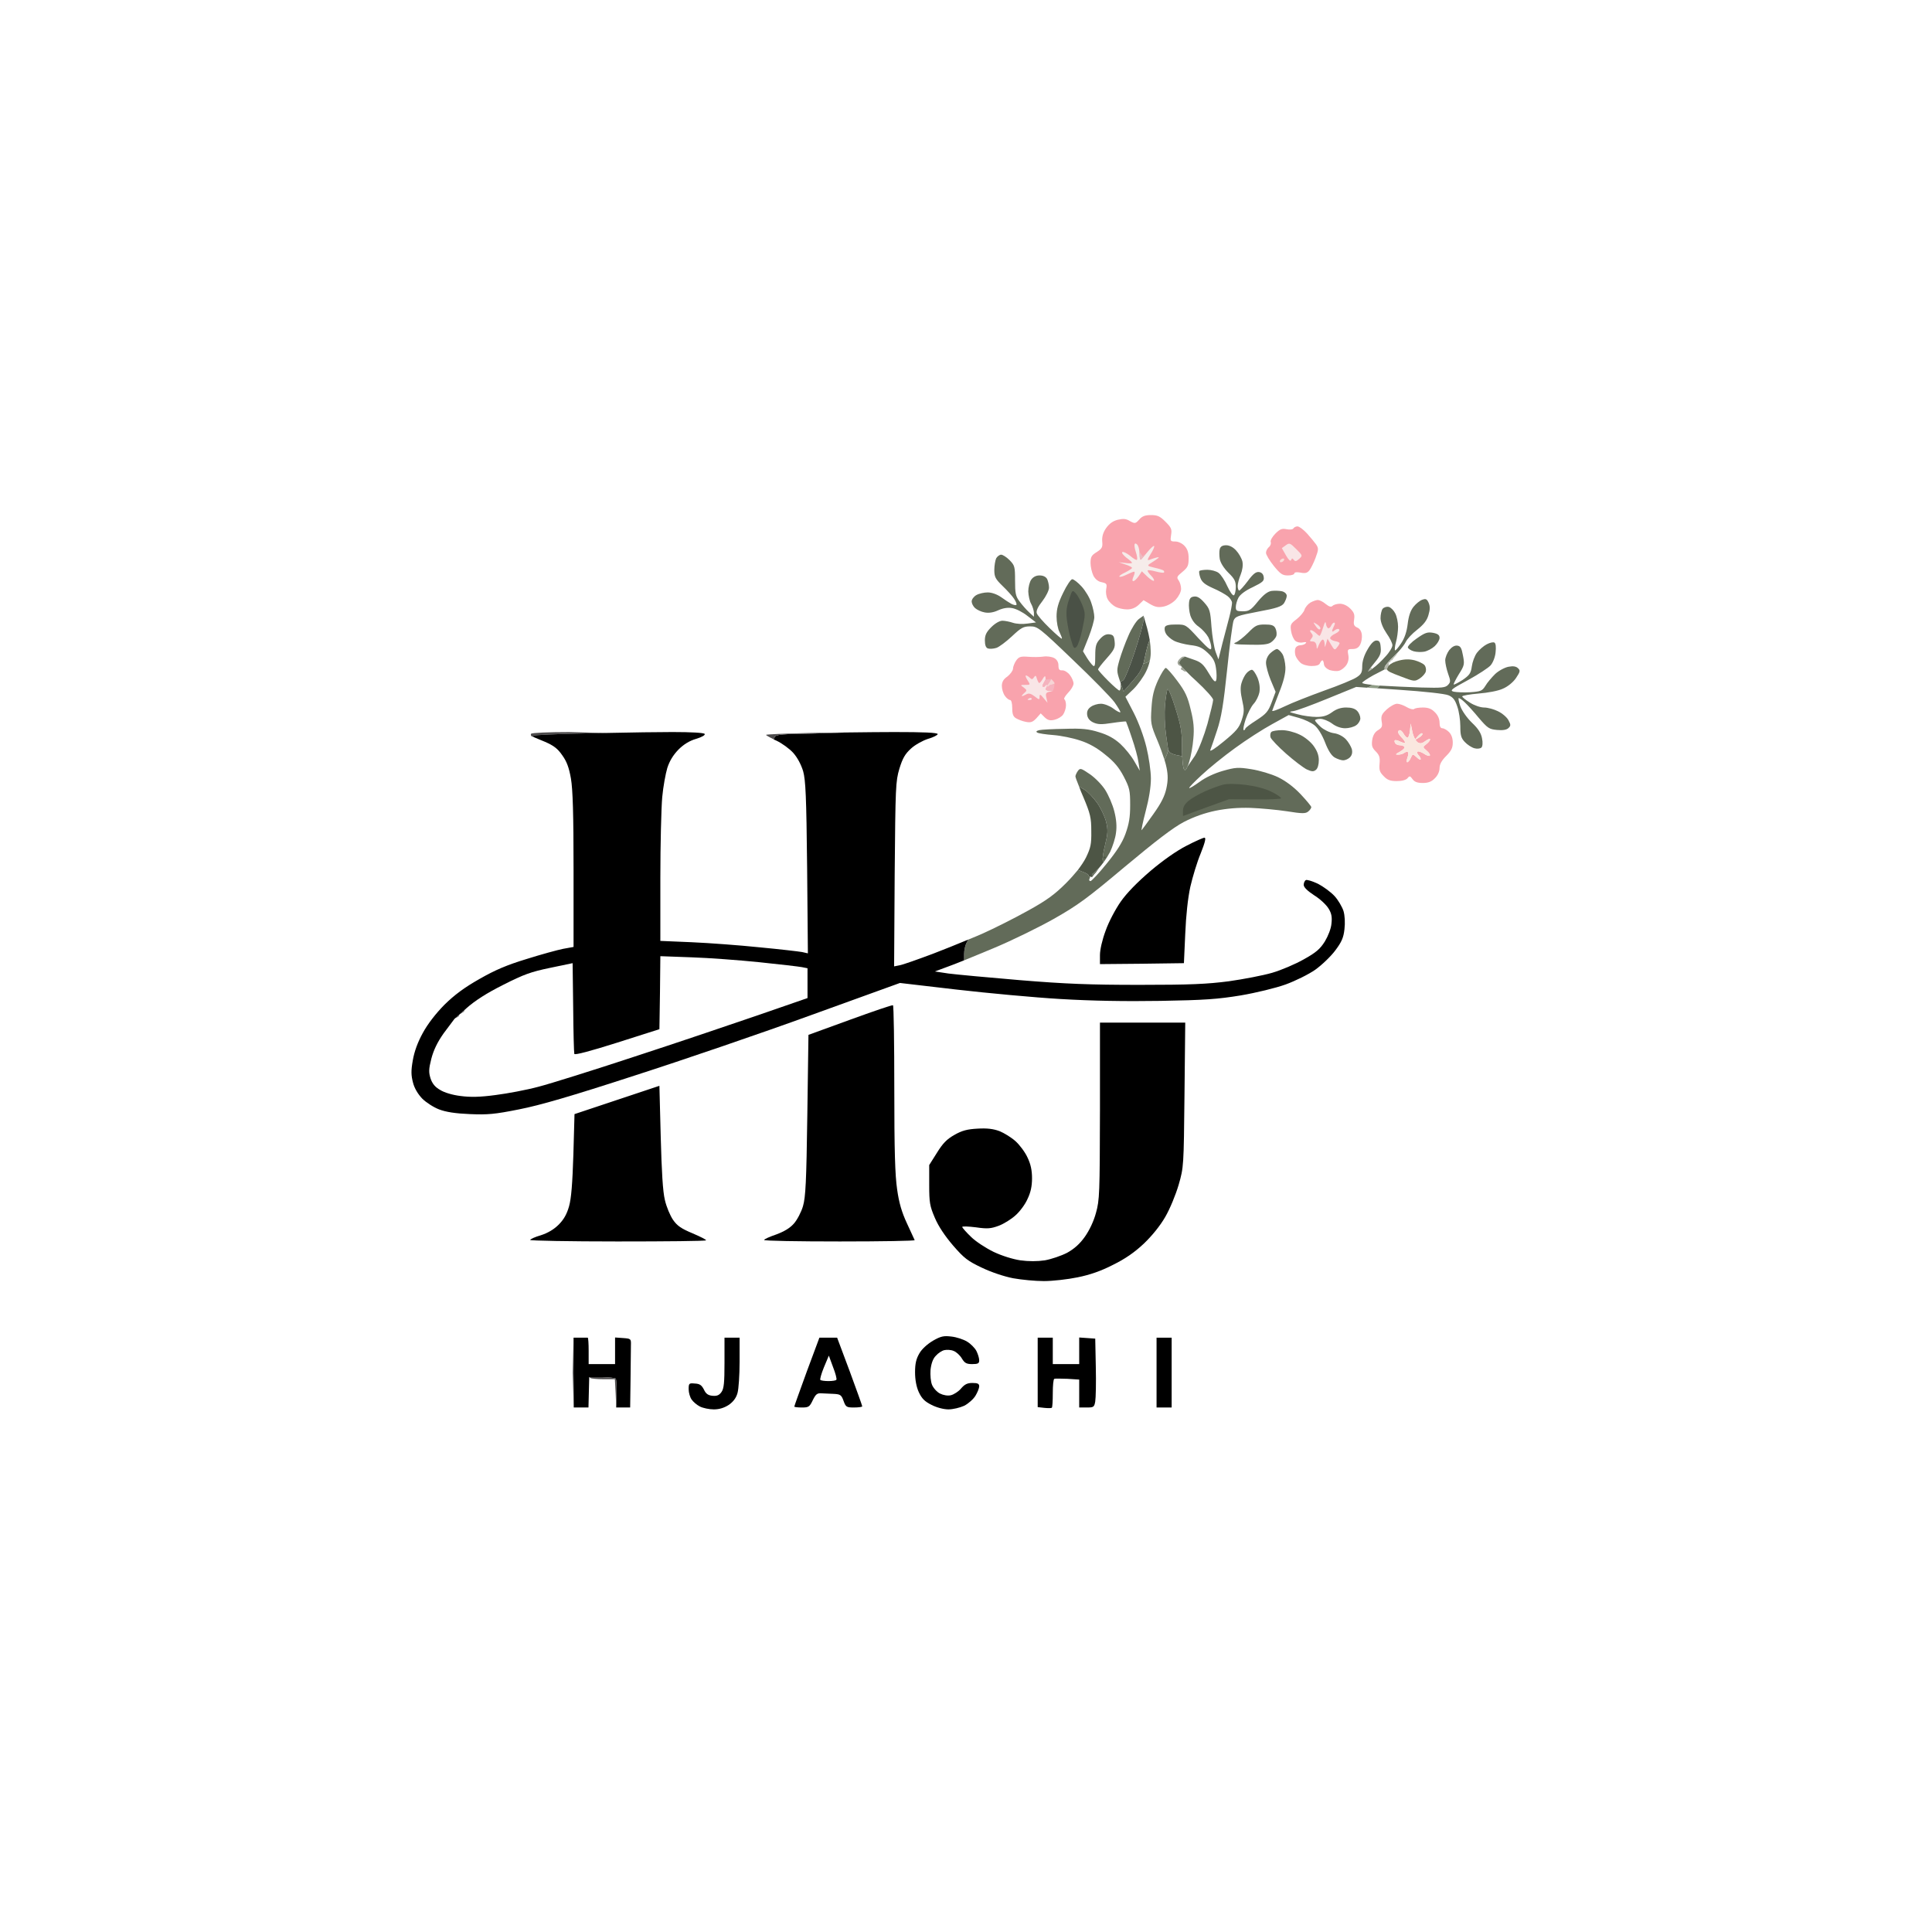 <?xml version="1.0" encoding="UTF-8" standalone="no"?><!DOCTYPE svg PUBLIC "-//W3C//DTD SVG 20010904//EN"
 "http://www.w3.org/Graphics/SVG/1.1/DTD/svg11.dtd">
<svg version="1.1" baseProfile="full" xmlns="http://www.w3.org/2000/svg"
 width="1024pt" height="1024pt" viewBox="0 0 1024 1024" preserveAspectRatio="xMidYMid meet">
<rect x="0" y="0" width="1024" height="1024" fill="#333333" stroke="none"/>
<g id="svg" fill="black" stroke="none" stroke-linecap="round" transform="scale(0.1,0.1)">
<path d="M0 5120l0 5120 5120 0 5120 0 0 -5120 0 -5120 -5120 0 -5120 0 0 5120 z" fill="rgb(255, 255, 255)"/>
<path d="M6038 2754c-20 22 -23 22 -49 8 -21 -13 -35 -14 -65 -7 -27 7 -45 21 -62 45 
-16 23 -22 46 -20 70 3 30 -1 38 -29 56 -28 17 -33 26 -33 58 0 20 7 50 15 67 
10 19 26 32 45 35 26 6 28 9 23 36 -3 17 0 40 8 54 7 14 26 32 41 40 15 8 43 14 62 14 
23 0 44 -8 61 -24 l26 -25 35 21 c26 15 43 19 71 13 21 -4 48 -19 65 -37 
16 -18 28 -41 28 -57 0 -15 -6 -35 -13 -45 -12 -16 -9 -21 20 -45 28 -23 33 -33 33 -71 
0 -31 -6 -50 -22 -67 -12 -13 -33 -23 -49 -23 -26 0 -27 -2 -22 -35 5 -30 1 -39 -30 -70 
-29 -29 -42 -35 -77 -35 -31 0 -47 6 -62 24 z" fill="rgb(249, 163, 173)"/>
<path d="M6855 2801c-4 6 -19 7 -36 4 -24 -5 -35 -1 -59 23 -17 17 -28 37 -25 45 3 7 -1 20 -10 27 
-8 7 -15 20 -15 30 0 10 18 40 41 69 35 43 46 51 75 51 19 0 34 -5 34 -10 
0 -7 13 -9 33 -5 25 5 36 2 47 -12 8 -10 23 -40 33 -67 16 -43 16 -50 3 -70 
-8 -11 -30 -38 -48 -58 -19 -21 -42 -38 -51 -38 -8 0 -19 5 -22 11 z" fill="rgb(249, 163, 173)"/>
<path d="M6815 2890l-21 15 22 39 c14 24 24 33 27 25 4 -11 7 -11 14 -2 7 10 14 9 29 -5 
19 -17 18 -18 -16 -52 -32 -32 -36 -34 -55 -20 z" fill="rgb(249, 229, 230)"/>
<path d="M6070 2940c-10 12 -18 21 -21 25 -5 5 -9 -5 -9 -25 0 -5 0 -10 -1 -15 -1 -15 -5 -29 -9 -35 
-5 -8 -12 -11 -15 -8 -4 4 -2 23 5 43 7 20 9 39 6 42 -3 3 -19 -6 -36 -21 
-18 -14 -36 -23 -41 -20 -6 3 4 16 20 29 17 12 31 25 31 28 0 3 -16 4 -35 1 
l-35 -4 35 12 c19 6 35 14 35 18 0 3 -16 14 -36 24 -20 9 -34 19 -31 22 
3 4 20 -1 38 -10 18 -9 36 -16 40 -16 5 0 3 11 -3 25 -7 17 -8 25 -1 25 
6 0 18 -12 28 -26 l17 -26 29 28 c16 15 31 25 35 22 3 -4 -4 -16 -16 -28 
-12 -12 -19 -24 -17 -27 3 -2 22 0 43 6 21 6 40 8 43 6 2 -3 2 -8 -2 -11 
-3 -3 -25 -10 -48 -15 -38 -9 -40 -11 -23 -22 47 -30 56 -37 34 -32 -11 3 -28 8 -37 12 
-14 5 -13 0 6 -31 13 -20 21 -39 18 -42 -2 -3 -17 10 -32 28 -5 6 -10 12 -15 18 
z" fill="rgb(246, 236, 234)"/>
<path d="M6280 3480l-15 10 c-8 6 -15 17 -15 24 0 3 5 10 14 20 7 8 16 17 26 27 0 0 0 0 0 0 
14 15 31 31 50 48 50 46 90 91 90 100 0 10 -14 67 -30 127 -18 63 -45 134 -66 169 
l-40 58 c-7 18 -13 22 -18 15 -5 -6 -8 -33 -10 -70 l-31 -6 c-17 -4 -33 -11 -36 -16 
l-7 -9 -8 24 -12 26 c5 16 9 31 11 42 8 39 8 68 -1 110 -9 41 -27 77 -69 136 
-31 44 -59 82 -62 85 -3 3 6 -42 21 -99 18 -68 28 -129 28 -175 0 -39 -11 -114 -24 -167 
-14 -57 -41 -130 -67 -181 l-44 -85 43 -41 c23 -23 54 -66 67 -94 10 -20 16 -40 20 -59 
l0 1 c-3 0 -5 2 -5 4 0 2 -6 6 -14 9 l-16 5 c-11 35 -24 55 -56 91 l-49 56 -16 -47 
1 21 c0 11 -3 21 -7 21 -4 0 -31 -23 -60 -52 -29 -29 -53 -56 -53 -60 0 -4 20 -30 46 -59 
39 -44 45 -56 42 -87 -3 -31 -7 -37 -28 -40 -18 -2 -33 6 -50 25 -21 23 -25 38 -25 90 
0 48 -2 59 -12 51 -7 -6 -22 -25 -33 -43 l-20 -33 30 -75 c16 -41 30 -89 30 -106 
0 -17 -7 -51 -16 -76 -8 -26 -31 -64 -51 -86 -19 -21 -42 -39 -50 -39 -7 0 -29 32 -48 72 
-27 55 -35 86 -35 126 0 29 7 67 16 83 8 17 14 32 12 34 -2 2 -31 -23 -65 -56 
-34 -33 -65 -68 -68 -79 -4 -12 6 -34 30 -64 19 -25 35 -57 35 -71 0 -15 -5 -35 -10 -46 
-7 -12 -21 -19 -40 -19 -19 0 -34 8 -44 22 -9 12 -16 41 -16 63 1 22 7 51 15 65 
8 14 14 35 15 47 l0 22 -26 -24 c-15 -14 -37 -39 -50 -57 -21 -27 -24 -44 -24 -111 
0 -74 -2 -80 -29 -108 -16 -16 -36 -29 -45 -29 -8 0 -20 9 -26 19 -5 11 -10 39 -10 62 
0 37 6 48 44 85 24 23 52 54 61 68 10 15 15 29 12 32 -3 3 -14 1 -26 -5 
-11 -6 -36 -22 -55 -36 -22 -15 -49 -25 -71 -25 -19 0 -46 6 -60 14 -14 8 -25 23 -25 34 
0 10 8 26 18 35 10 9 33 20 51 23 21 4 45 1 71 -11 26 -12 52 -16 74 -12 
20 3 56 21 81 41 l46 35 -45 6 c-26 4 -59 2 -77 -4 -18 -6 -43 -11 -56 -11 
-15 0 -39 14 -59 34 -26 26 -34 42 -34 70 0 25 5 39 16 43 10 3 29 2 45 -3 
15 -5 52 -33 82 -61 49 -46 61 -53 97 -53 39 0 48 6 226 177 102 97 201 198 221 225 
19 27 33 51 31 53 -2 3 -20 -6 -38 -20 -19 -14 -48 -25 -65 -25 -17 0 -41 7 -53 16 
-16 11 -22 24 -20 42 2 18 13 32 32 41 24 11 43 12 100 3 39 -6 72 -9 74 -8 
1 2 16 41 31 87 16 46 32 104 35 129 l7 45 -29 -50 c-15 -27 -49 -69 -74 -92 
-32 -29 -66 -48 -113 -62 -54 -17 -89 -21 -180 -18 -63 1 -124 4 -137 7 
-15 4 -19 8 -10 13 6 4 45 10 85 13 40 3 104 16 142 29 47 15 91 40 133 75 
47 37 73 68 98 116 31 60 34 73 34 151 0 66 -6 100 -25 153 -17 47 -47 93 -100 158 
-41 51 -80 92 -85 92 -6 0 -9 -5 -6 -11 l5 -13 c-5 3 -9 0 -9 -5 0 -5 -12 -13 -26 -18 
l-31 -12 c-18 22 -39 46 -63 70 -59 59 -102 91 -202 146 -70 39 -179 94 -242 122 
-21 9 -46 20 -74 31 l-9 17 c-7 13 -13 39 -13 59 l0 34 c46 -19 103 -42 155 -64 
94 -39 237 -109 319 -155 129 -73 179 -110 379 -278 164 -137 254 -206 311 -236 
54 -28 111 -48 169 -60 60 -12 120 -17 185 -15 53 2 140 10 193 18 81 13 99 13 113 1 
9 -7 16 -18 16 -23 0 -5 -26 -36 -57 -69 -37 -39 -79 -70 -120 -90 -36 -17 -97 -35 -141 -42 
-69 -11 -84 -10 -151 9 -45 13 -92 35 -123 58 -28 20 -52 35 -55 33 -2 -3 27 -33 65 -68 
37 -35 117 -100 178 -144 60 -44 149 -101 197 -127 l87 -48 54 15 c29 8 67 26 84 40 
18 15 40 51 55 90 17 44 34 70 51 80 14 8 35 15 45 15 11 0 27 -7 36 -16 
11 -12 14 -25 10 -43 -4 -14 -18 -38 -32 -53 -16 -16 -40 -29 -64 -32 -22 -3 -52 -18 -69 -33 
-16 -15 -30 -30 -30 -35 0 -4 13 -8 28 -8 15 0 43 11 62 25 21 16 47 25 70 25 
19 0 46 -7 58 -16 12 -8 22 -25 22 -36 0 -12 -7 -30 -17 -40 -11 -12 -30 -18 -58 -18 
-28 0 -52 8 -75 25 -25 18 -46 25 -82 25 -26 0 -72 -6 -100 -14 -47 -12 -50 -13 -23 -17 
17 -2 98 -32 181 -66 l152 -62 57 4 14 -5 14 -10 c-31 -3 -53 -7 -53 -11 
0 -4 27 -22 59 -40 l60 -31 0 -12 c1 -7 23 -33 50 -59 8 -8 16 -16 24 -24 
18 -20 33 -40 38 -51 7 -15 34 -44 60 -64 34 -27 52 -49 60 -78 9 -30 9 -46 1 -65 
-9 -20 -15 -23 -34 -16 -12 4 -33 21 -46 37 -16 20 -26 49 -31 91 -5 41 -16 75 -35 103 
-15 23 -30 40 -32 37 -3 -3 -1 -22 5 -44 6 -21 11 -57 11 -81 0 -24 -7 -56 -15 -71 
-8 -16 -23 -31 -34 -34 -11 -3 -26 2 -33 10 -6 8 -11 31 -11 50 1 23 13 52 32 80 
17 24 31 52 31 63 0 11 -16 38 -37 60 -20 23 -49 50 -65 61 -1 1 -3 3 -5 4 
-4 3 -8 5 -11 8 -7 4 -11 6 -11 5 0 -1 3 -4 7 -10 2 -3 5 -7 8 -11 6 -7 13 -16 20 -25 
29 -35 35 -50 32 -80 -2 -29 -7 -37 -23 -37 -13 0 -29 16 -47 48 -18 30 -28 63 -28 88 
0 33 -5 43 -30 59 -16 11 -93 43 -170 70 -77 28 -172 65 -211 84 -39 19 -69 29 -66 23 
2 -7 19 -50 37 -97 23 -57 34 -101 33 -133 -1 -26 -8 -59 -17 -72 -9 -14 -22 -25 -28 -25 
-6 0 -22 10 -35 22 -14 13 -23 33 -23 51 0 17 11 58 25 92 l26 62 -21 56 
c-18 48 -28 60 -80 94 -33 21 -60 41 -60 46 0 4 -4 7 -8 7 -5 0 0 -26 10 -57 
11 -32 30 -69 43 -83 13 -14 26 -41 30 -60 4 -24 1 -50 -10 -78 -10 -23 -23 -42 -30 -42 
-6 0 -20 8 -29 19 -9 10 -21 34 -26 52 -7 23 -5 52 4 91 11 49 11 63 -3 105 
-13 40 -29 59 -95 113 -47 39 -76 57 -71 45 4 -11 21 -58 36 -105 22 -66 34 -138 53 -320 
13 -129 29 -246 34 -260 9 -23 21 -27 130 -48 98 -18 124 -27 137 -44 8 -13 15 -30 15 -40 
0 -10 -10 -20 -25 -24 -14 -3 -39 -4 -55 -2 -21 3 -43 20 -73 56 -37 46 -47 52 -80 52 
-32 0 -37 -3 -37 -22 0 -13 6 -35 14 -50 9 -17 37 -38 76 -56 53 -26 61 -33 58 -53 
-2 -16 -11 -25 -25 -27 -16 -2 -31 9 -59 47 -21 28 -42 51 -46 51 -4 0 -8 -11 -8 -24 
0 -13 7 -40 16 -61 9 -23 13 -49 9 -69 -4 -17 -19 -43 -33 -58 -16 -18 -36 -28 -53 -28 
-19 0 -30 6 -34 20 -3 10 -3 35 0 53 4 21 22 49 46 73 32 31 39 45 39 75 
0 21 -5 41 -10 44 -6 4 -21 -18 -35 -48 -13 -30 -34 -62 -47 -71 -12 -9 -39 -16 -59 -16 
-19 0 -38 3 -42 6 -3 3 -1 19 5 36 8 23 24 36 66 55 31 13 66 33 79 43 13 10 23 26 23 35 
0 9 -6 43 -14 74 -8 31 -25 94 -37 141 l-21 85 -15 -40 c-8 -22 -18 -82 -22 -133 
-6 -85 -9 -95 -38 -128 -22 -25 -38 -35 -55 -32 -17 2 -24 10 -26 33 -2 16 1 47 7 67 
8 24 24 46 45 60 18 13 40 37 50 55 9 18 16 42 16 55 0 19 -11 11 -68 -49 
-67 -73 -67 -73 -120 -73 -36 0 -54 4 -58 14 -3 8 -1 24 6 35 6 11 25 28 42 37 
17 9 56 19 86 23 45 5 63 13 93 41 29 27 39 46 44 82 4 26 4 55 1 64 -5 13 -15 3 -40 -39 
-28 -47 -41 -58 -80 -71 l-46 -16 zm-501 1166 l6 3 c3 1 5 0 5 -2 0 0 1 -2 3 -4 l-13 3 c0 0 0 0 -1 0 zm14 -3 c3 -5 8 -11 15 -18 l19 -27 c0 0 0 0 0 0 -17 17 -32 32 -34 32 -2 0 -3 2 -3 5 
l3 8 z" fill="rgb(98, 107, 89)"/>
<path d="M6070 2940l-5 0 c-3 0 -5 3 -5 8 0 4 -5 0 -10 -8 l-11 -15 c1 5 1 10 1 15 
0 20 4 30 9 25 3 -4 11 -13 21 -25 z" fill="rgb(237, 187, 193)"/>
<path d="M6785 2970c-3 6 -2 10 4 10 5 0 13 -4 16 -10 3 -5 2 -10 -4 -10 -5 0 -13 5 -16 10 
z" fill="rgb(247, 221, 216)"/>
<path d="M5666 3178c-14 40 -16 68 -11 109 4 30 13 78 22 105 13 44 16 49 29 36 8 -8 22 -51 31 -95 
16 -75 16 -83 0 -125 -10 -25 -26 -54 -36 -64 -17 -18 -18 -18 -35 34 z" fill="rgb(74, 81, 70)"/>
<path d="M6945 3194c-13 8 -27 25 -31 38 -4 13 -23 35 -42 50 -32 24 -34 30 -29 63 
3 20 13 43 22 51 8 8 26 12 40 9 17 -3 22 -2 15 5 -5 6 -19 10 -29 10 -10 0 -22 7 -25 16 
-4 9 -3 26 0 38 4 12 16 29 27 39 12 10 36 17 59 17 25 0 41 -5 44 -15 4 -8 9 -15 13 -15 
4 0 7 9 8 20 1 12 13 24 29 31 16 5 38 8 51 4 13 -3 30 -17 39 -30 11 -17 14 -36 10 -55 
-5 -28 -3 -30 23 -30 19 0 32 -7 40 -23 7 -13 11 -37 9 -53 -2 -18 -11 -33 -25 -38 
-17 -8 -20 -16 -16 -42 4 -26 0 -38 -20 -58 -16 -16 -37 -26 -55 -26 -15 0 -33 5 -39 11 
-8 8 -18 5 -37 -10 -14 -12 -33 -21 -41 -21 -8 0 -26 6 -40 14 z" fill="rgb(249, 163, 173)"/>
<path d="M5938 3615l16 -10 c7 -5 35 -72 60 -149 25 -76 46 -151 46 -166 l1 -27 -25 18 
c-14 11 -39 50 -55 88 -17 38 -38 96 -47 127 -16 56 -16 61 2 114 l2 5 z" fill="rgb(98, 107, 89)"/>
<path d="M6060 3518c3 -10 5 -21 8 -34 8 -38 18 -76 22 -83 l4 -8 c-4 -22 -9 -46 -14 -64 
l-19 -66 -1 27 c0 15 -21 90 -46 166 -25 77 -53 144 -60 149 l-16 10 1 3 
16 47 49 -56 c32 -36 45 -56 56 -91 z" fill="rgb(74, 81, 70)"/>
<path d="M7012 3328c-7 23 -15 42 -18 42 -3 0 -12 -7 -20 -15 -9 -8 -20 -15 -26 -15 
-6 0 -6 6 2 15 10 12 10 18 0 30 -10 12 -9 15 7 15 12 0 19 8 21 23 1 21 2 20 12 -5 
7 -16 16 -28 21 -28 5 0 9 10 10 23 1 21 1 21 8 -3 l7 -25 19 32 c17 29 20 30 31 15 
8 -9 14 -20 14 -23 0 -4 -11 -9 -25 -11 -14 -3 -25 -10 -25 -16 0 -6 12 -17 28 -24 
15 -7 24 -17 20 -22 -4 -5 -14 -3 -23 4 -17 15 -19 7 -5 -21 6 -11 7 -19 1 -19 
-5 0 -11 7 -15 15 -3 8 -10 15 -15 15 -5 0 -11 -10 -13 -22 -2 -18 -6 -13 -16 20 
z" fill="rgb(249, 229, 230)"/>
<path d="M6974 3319c9 14 19 21 23 15 5 -5 -3 -16 -15 -24 -24 -15 -24 -15 -8 9 z" fill="rgb(249, 229, 230)"/>
<path d="M6616 3353c-23 23 -53 47 -66 52 -20 8 -5 11 69 12 70 2 101 -1 117 -12 12 -8 25 -23 29 -34 
3 -11 1 -29 -5 -41 -8 -16 -21 -20 -56 -20 -41 0 -51 5 -88 43 z" fill="rgb(98, 107, 89)"/>
<path d="M7509 3384c-28 19 -49 41 -47 48 2 6 16 16 31 20 15 4 40 5 56 2 16 -3 41 -16 55 -29 
14 -13 26 -33 26 -44 0 -15 -9 -22 -35 -27 -29 -5 -42 -1 -86 30 z" fill="rgb(98, 107, 89)"/>
<path d="M6095 3499c3 -16 5 -32 4 -49 0 -15 -2 -35 -5 -57 l-4 8 c-4 7 -14 45 -22 83 
-3 13 -5 24 -8 34 l16 -5 c8 -3 14 -7 14 -9 0 -2 2 -4 5 -4 l0 -1 z" fill="rgb(108, 117, 98)"/>
<path d="M7312 3634l-7 8 -7 6 118 8 c133 9 242 21 261 29 24 10 35 24 47 60 9 25 16 72 16 104 
0 48 4 63 24 84 13 14 36 29 51 33 15 4 31 2 37 -4 6 -6 8 -26 3 -49 -5 -27 -20 -51 -53 -82 
-26 -25 -53 -63 -62 -88 -8 -23 -12 -43 -8 -43 4 0 19 10 32 23 13 12 47 49 74 82 
47 55 55 60 97 64 31 3 51 -1 60 -10 13 -12 13 -18 0 -42 -8 -15 -32 -36 -55 -47 
-22 -11 -55 -20 -74 -20 -19 0 -52 -11 -75 -26 -23 -14 -41 -29 -41 -33 
0 -4 39 -11 86 -15 50 -4 105 -14 130 -26 26 -11 54 -34 69 -56 22 -33 24 -40 11 -52 
-10 -10 -25 -13 -51 -8 -20 4 -52 21 -71 39 -18 18 -42 46 -51 62 -17 27 -24 30 -80 34 
-34 2 -74 0 -88 -3 -22 -6 -14 -13 75 -61 55 -30 110 -66 121 -79 12 -14 24 -44 26 -69 
3 -27 1 -47 -6 -51 -6 -4 -24 0 -41 9 -16 8 -40 29 -52 45 -12 16 -24 49 -27 72 
-5 37 -13 47 -49 72 -24 15 -45 26 -47 24 -2 -2 10 -26 27 -54 30 -47 31 -54 22 -100 
-7 -39 -13 -50 -30 -52 -14 -2 -29 7 -43 24 -11 15 -21 39 -21 54 0 15 7 47 15 70 
14 39 14 45 0 60 -14 15 -33 17 -140 14 -69 -2 -168 -7 -220 -10 -1 0 -2 0 -3 0 
z" fill="rgb(98, 107, 89)"/>
<path d="M7339 3548l5 1 8 0 c-1 -4 1 -9 5 -16 1 -2 3 -4 5 -6 l-2 -9 c0 -5 2 -8 5 -8 
3 0 5 -2 5 -5 0 -3 2 -5 5 -5 3 0 5 -1 5 -3 0 -1 8 -12 18 -22 l15 -22 c-8 8 -16 16 -24 24 
-27 26 -49 52 -50 59 l0 12 z" fill="rgb(181, 184, 173)"/>
<path d="M5530 3480c-19 3 -56 3 -81 1 -39 -3 -49 0 -63 20 -9 13 -17 33 -17 44 -1 11 -15 29 -30 41 
-21 14 -29 29 -29 50 0 16 7 40 16 52 8 12 21 22 27 22 7 0 12 16 12 43 
0 32 5 45 20 54 12 7 35 16 52 19 26 5 36 2 56 -19 l23 -26 21 21 c16 15 28 19 52 13 
17 -4 38 -16 46 -28 8 -12 15 -34 15 -49 0 -15 -4 -29 -9 -32 -4 -3 5 -18 20 -34 
16 -16 29 -38 29 -49 0 -11 -9 -32 -20 -46 -11 -14 -29 -25 -40 -24 -15 1 -20 -5 -20 -26 
0 -17 -8 -31 -22 -39 -13 -7 -39 -11 -58 -8 z" fill="rgb(249, 163, 173)"/>
<path d="M6280 3480l-9 0 c-5 0 -14 7 -22 16 -9 12 -10 19 -2 29 l17 9 c-9 -10 -14 -17 -14 -20 
0 -7 7 -18 15 -24 l15 -10 zm-16 54 l-5 11 c1 3 2 5 4 5 2 0 7 3 13 8 l14 3 c-10 -10 -19 -19 -26 -27 
zm26 27 l0 0 c0 0 0 0 0 0 z" fill="rgb(156, 161, 148)"/>
<path d="M7352 3549c3 9 21 17 69 35 75 29 77 29 104 12 15 -10 30 -27 32 -37 3 -11 0 -26 -7 -34 
-7 -8 -30 -19 -51 -25 -27 -7 -53 -7 -84 1 -24 6 -43 15 -53 26 -2 2 -4 4 -5 6 
-4 7 -6 12 -5 16 z" fill="rgb(102, 109, 84)"/>
<path d="M6294 4063c3 -6 6 -15 9 -25 9 -29 19 -84 22 -123 5 -53 2 -91 -14 -154 -16 -68 -29 -96 -71 -152 
-28 -38 -56 -69 -61 -69 -6 0 -24 29 -41 65 -23 51 -31 84 -35 149 -5 78 -4 87 32 172 
13 31 27 70 37 101 l12 -26 8 -24 -12 -84 c-7 -50 -9 -113 -5 -157 3 -39 10 -77 13 -83 
4 -7 23 38 42 100 30 96 35 126 35 212 0 15 0 30 1 43 2 37 5 64 10 70 5 7 11 3 18 -15 
z" fill="rgb(108, 117, 98)"/>
<path d="M7273 3545l-3 -4 -4 -4 c-3 4 -6 8 -8 11 l2 2 2 3 c3 -3 7 -5 11 -8 z" fill="rgb(181, 184, 173)"/>
<path d="M7262 3553l-2 -3 -2 -2 c-4 6 -7 9 -7 10 0 1 4 -1 11 -5 z" fill="rgb(156, 161, 148)"/>
<path d="M5580 3663l-21 -2 c-11 0 -19 -6 -16 -11 l5 -11 1 -4 2 -4 -6 -1 c-3 0 -5 2 -5 5 
0 3 -5 5 -10 5 -7 0 -6 -7 1 -19 l11 -20 -1 -13 c-1 -7 -7 -3 -14 10 -7 12 -15 22 -19 22 
-3 0 -8 -10 -12 -22 -5 -19 -8 -20 -16 -8 -7 12 -12 12 -22 2 -6 -6 -16 -12 -20 -12 
-5 0 -1 11 8 25 16 25 16 25 -12 25 -27 0 -27 1 -8 14 18 14 18 16 2 30 
-20 18 -15 21 12 6 13 -7 24 -4 44 11 24 19 26 19 26 2 0 -15 4 -14 21 7 
l21 25 -6 -27 c-5 -21 -2 -27 14 -31 l20 -4 z" fill="rgb(249, 229, 230)"/>
<path d="M5551 3631l3 -3 c1 -2 6 -9 11 -16 l7 -13 -15 1 -15 1 -11 20 c-7 12 -8 19 -1 19 
5 0 10 -2 10 -5 0 -3 2 -5 5 -5 l6 1 z" fill="rgb(244, 179, 190)"/>
<path d="M5548 3639l6 1 c3 0 6 -2 6 -4 0 -3 8 -6 18 -8 6 -1 10 -3 11 -5 1 -3 -1 -6 -5 -11 
l-12 -13 -7 13 c-5 7 -10 14 -11 16 l-3 3 -2 4 -1 4 z" fill="rgb(246, 212, 213)"/>
<path d="M5580 3663l7 -19 2 -21 c-1 2 -5 4 -11 5 -10 2 -18 5 -18 8 0 2 -3 4 -6 4 
l-6 -1 -5 11 c-3 5 5 11 16 11 l21 2 z" fill="rgb(245, 180, 191)"/>
<path d="M7245 3645l53 3 7 -6 7 -8 c-14 -1 -27 -2 -39 -4 l-14 10 -14 5 z" fill="rgb(144, 157, 135)"/>
<path d="M6266 4008c-1 -13 -1 -28 -1 -43 0 -86 -5 -116 -35 -212 -19 -62 -38 -107 -42 -100 
-3 6 -10 44 -13 83 -4 44 -2 107 5 157 l12 84 7 9 c3 5 19 12 36 16 l31 6 
z" fill="rgb(77, 85, 69)"/>
<path d="M5452 3703c-8 5 -7 7 4 7 9 0 14 -3 12 -7 -2 -5 -9 -5 -16 0 z" fill="rgb(249, 229, 230)"/>
<path d="M7350 3760c-27 25 -31 35 -27 63 5 27 2 34 -19 47 -17 10 -27 27 -31 52 -4 30 -1 41 19 61 
19 19 23 32 20 65 -3 34 1 45 22 66 19 20 35 26 69 26 28 0 49 -6 57 -15 
11 -14 14 -13 27 5 10 14 25 20 54 20 29 0 47 -7 64 -25 15 -14 25 -36 25 -54 
0 -20 11 -40 35 -64 27 -27 35 -43 35 -71 0 -23 -7 -43 -20 -56 -11 -11 -27 -20 -35 -20 
-10 0 -15 -10 -15 -30 0 -19 -9 -40 -25 -55 -17 -18 -35 -25 -63 -25 -21 0 -42 3 -47 8 
-6 4 -23 -1 -39 -10 -16 -10 -39 -18 -51 -18 -13 0 -37 14 -55 30 zm151 158 c4 8 8 13 12 16 14 9 24 7 43 -7 13 -10 24 -13 24 -8 0 5 -9 17 -20 25 
-20 16 -20 16 2 35 13 11 20 23 16 26 -3 4 -18 -1 -32 -11 -15 -9 -30 -14 -33 -10 
-4 3 -1 12 5 18 7 7 12 16 12 22 0 5 -10 1 -21 -10 -21 -19 -22 -19 -32 4 
-5 12 -14 22 -18 22 -5 0 -4 -11 1 -25 5 -13 6 -26 2 -29 -5 -3 -13 0 -20 5 
-7 5 -21 9 -32 9 -16 0 -14 -3 10 -16 16 -9 27 -20 24 -25 -3 -5 -14 -9 -24 -9 
-10 0 -22 -5 -25 -11 -4 -6 -5 -13 -2 -15 3 -3 15 0 27 6 12 6 24 9 27 7 
2 -3 -5 -15 -16 -26 -12 -12 -21 -25 -21 -31 0 -5 4 -10 10 -10 5 0 14 9 20 20 
6 11 15 20 20 20 5 0 11 -17 13 -37 l4 -38 9 44 c3 14 8 29 15 39 l13 -15 
c11 -13 22 -20 25 -15 3 4 -5 14 -19 22 l-25 15 6 -7 z" fill="rgb(249, 163, 173)"/>
<path d="M7501 3918c-7 -10 -12 -25 -15 -39 l-9 -44 -4 38 c-2 20 -8 37 -13 37 -5 0 -14 -9 -20 -20 
-6 -11 -15 -20 -20 -20 -6 0 -10 5 -10 10 0 6 9 19 21 31 11 11 18 23 16 26 
-3 2 -15 -1 -27 -7 -12 -6 -24 -9 -27 -6 -3 2 -2 9 2 15 3 6 15 11 25 11 
10 0 21 4 24 9 3 5 -8 16 -24 25 -24 13 -26 16 -10 16 11 0 25 -4 32 -9 
7 -5 15 -8 20 -5 4 3 3 16 -2 29 -5 14 -6 25 -1 25 4 0 13 -10 18 -22 10 -23 11 -23 32 -4 
11 11 21 15 21 10 0 -6 -5 -15 -12 -22 -6 -6 -9 -15 -5 -18 3 -4 18 1 33 10 
14 10 29 15 32 11 4 -3 -3 -15 -16 -26 -22 -19 -22 -19 -2 -35 11 -8 20 -20 20 -25 
0 -5 -11 -2 -24 8 -19 14 -29 16 -43 7 -4 -3 -8 -8 -12 -16 z" fill="rgb(250, 231, 223)"/>
<path d="M6739 3879c-6 5 -8 18 -5 29 4 11 41 50 83 87 42 37 91 74 109 83 27 12 36 13 49 2 
9 -7 15 -28 15 -51 0 -26 -9 -50 -28 -76 -15 -21 -48 -48 -75 -60 -27 -13 -66 -23 -92 -23 
-25 0 -50 4 -56 9 z" fill="rgb(98, 107, 89)"/>
<path d="M2829 3907l-4 -7 c-2 -4 126 -10 285 -13 32 -1 66 -2 100 -2 l-194 -5 c-110 0 -197 4 -201 9 
-3 5 -1 12 4 14 l10 4 z" fill="rgb(77, 75, 76)"/>
<path d="M5132 4980c-60 25 -132 54 -187 75 -80 30 -159 58 -176 61 l-30 6 3 -489 
c4 -465 5 -491 25 -559 17 -55 30 -78 62 -107 22 -20 62 -42 90 -51 28 -8 51 -20 51 -25 
0 -8 -75 -11 -230 -11 -65 0 -150 1 -235 2 l-195 6 c-159 2 -196 5 -203 17 
l-7 13 c4 3 9 5 14 7 30 14 70 43 90 65 23 26 42 62 53 98 13 48 17 130 21 511 
l4 454 -31 -7 c-17 -3 -118 -15 -225 -25 -106 -11 -268 -23 -360 -27 l-166 -7 0 -331 
c0 -182 5 -376 10 -431 5 -55 18 -125 27 -155 12 -37 31 -68 59 -97 28 -28 59 -47 94 -57 
30 -9 49 -20 45 -26 -4 -6 -68 -10 -171 -10 -72 0 -217 2 -354 5 -34 0 -68 1 -100 2 
-159 3 -287 9 -285 13 l4 7 60 25 c46 20 67 36 91 71 24 33 36 66 46 123 
10 58 14 187 14 486 l0 407 -55 10 c-30 6 -118 30 -194 54 -105 32 -166 58 -250 106 
-81 46 -132 84 -186 137 -46 47 -88 101 -114 149 -27 49 -45 98 -53 145 
-10 56 -9 80 1 118 7 29 26 61 49 85 20 20 60 46 89 57 36 14 88 22 163 25 
95 4 131 1 261 -25 112 -22 274 -69 615 -180 255 -82 676 -226 934 -320 
l470 -170 300 35 c165 19 413 42 550 50 168 10 342 13 530 10 234 -4 304 -9 426 -29 
82 -14 185 -39 238 -58 52 -19 121 -53 157 -78 35 -25 83 -71 106 -102 34 -45 44 -68 49 -113 
4 -34 2 -72 -5 -96 -7 -22 -28 -58 -47 -79 -20 -22 -60 -51 -89 -66 -30 -14 -59 -23 -64 -19 
-6 3 -11 15 -11 25 0 13 20 32 55 55 31 19 65 51 77 71 16 26 19 46 15 80 
-2 26 -18 66 -35 94 -25 40 -47 59 -112 95 -44 25 -119 57 -167 71 -48 14 -152 34 -230 45 
-116 15 -204 19 -473 19 -264 0 -391 -5 -635 -25 -168 -14 -338 -30 -377 -35 
l-73 -11 70 -26 c17 -6 48 -18 85 -33 l0 -34 c0 -20 6 -46 13 -59 l9 -17 
z"/>
<path d="M4505 3882c-80 0 -160 2 -220 3 -124 3 -225 7 -225 10 0 2 17 12 40 23 l7 -13 
c7 -12 44 -15 203 -17 l195 -6 z" fill="rgb(77, 75, 76)"/>
<path d="M7501 3918l-6 7 25 -15 c14 -8 22 -18 19 -22 -3 -5 -14 2 -25 15 l-13 15 
z" fill="rgb(246, 232, 221)"/>
<path d="M5719 4168l28 17 c16 9 46 40 67 69 20 28 42 74 49 103 10 43 9 61 -6 122 
-10 39 -15 76 -12 82 l5 8 c13 -17 25 -38 34 -54 13 -28 28 -73 31 -101 
5 -34 2 -71 -9 -114 -9 -36 -31 -86 -48 -113 -17 -27 -54 -65 -82 -84 -47 -32 -51 -33 -63 -17 
-7 10 -13 23 -13 29 0 4 7 24 19 53 z" fill="rgb(98, 107, 89)"/>
<path d="M6482 4159c-20 5 -63 21 -95 35 -31 14 -71 37 -87 50 -20 17 -30 33 -30 53 
l0 28 122 -45 122 -44 138 1 c76 1 138 -2 138 -6 0 -5 -23 -21 -52 -35 -32 -16 -82 -29 -135 -36 
-51 -6 -97 -7 -121 -1 z" fill="rgb(77, 85, 69)"/>
<path d="M5779 4646c1 0 1 0 1 0 l13 -3 -3 -8 c0 -3 1 -5 3 -5 2 0 17 -15 34 -32 0 0 0 0 0 0 
7 -8 15 -18 23 -29 l-5 -8 c-3 -6 2 -43 12 -82 15 -61 16 -79 6 -122 -7 -29 -29 -75 -49 -103 
-21 -29 -51 -60 -67 -69 l-28 -17 c6 17 14 37 23 57 37 88 42 109 42 180 
1 69 -3 88 -28 140 -10 20 -25 42 -43 66 l31 12 c14 5 26 13 26 18 0 5 4 8 9 5 
z" fill="rgb(77, 85, 69)"/>
<path d="M6288 4483c-51 26 -124 77 -190 133 -69 59 -126 117 -158 163 -28 40 -64 108 -80 154 
-18 48 -30 101 -30 129 l0 48 223 -2 222 -3 7 -155 c4 -98 14 -190 27 -250 
12 -52 36 -132 55 -177 23 -58 29 -83 20 -83 -7 0 -50 19 -96 43 z"/>
<path d="M5860 4545c0 -3 -2 -5 -5 -5 -3 0 -5 2 -5 5 0 3 2 5 5 5 3 0 5 -2 5 -5 z" fill="rgb(77, 85, 69)"/>
<path d="M2462 5353l-3 7 c-2 3 -10 8 -17 12 l-6 4 0 0 -6 9 c0 3 -1 5 -3 5 -2 0 -5 1 -8 3 
l-4 2 -6 5 c0 0 0 0 0 0 l-57 76 c-34 48 -54 90 -66 136 -14 55 -14 72 -4 104 
9 27 24 46 51 61 22 14 66 27 108 32 52 7 104 6 185 -5 63 -8 165 -27 228 -44 
62 -16 292 -88 510 -160 218 -71 513 -171 656 -220 l260 -90 0 -79 0 -79 -30 -6 
c-16 -3 -118 -15 -225 -26 -107 -11 -269 -23 -360 -26 l-165 -6 -2 193 -3 194 -223 71 
c-142 45 -225 67 -228 60 -2 -6 -5 -117 -6 -246 l-3 -235 -120 25 c-101 21 -140 35 -248 90 
-88 44 -150 84 -196 125 -3 3 -6 6 -9 8 z" fill="rgb(255, 255, 255)"/>
<path d="M4505 5405l-220 80 -6 425 c-5 354 -9 435 -23 483 -9 31 -31 73 -48 92 -21 24 -51 42 -94 58 
-35 12 -64 25 -64 29 0 5 180 8 401 8 220 0 399 -3 397 -7 -2 -5 -20 -44 -41 -89 
-27 -58 -42 -108 -52 -180 -11 -75 -15 -203 -15 -536 0 -240 -3 -438 -7 -440 
-5 -2 -107 33 -228 77 z"/>
<path d="M2462 5353c-10 9 -19 16 -26 23 l6 -4 c7 -4 15 -9 17 -12 l3 -7 zm-26 23 c0 0 0 0 0 0 l0 0 zm-21 19 c-4 3 -6 5 -6 5 0 0 0 0 0 0 l6 -5 zm21 -19 c-9 8 -16 14 -21 19 l4 -2 c3 -2 6 -3 8 -3 2 0 3 -2 3 -5 l6 -9 z" fill="rgb(167, 167, 167)"/>
<path d="M5830 5888c-1 437 -2 472 -21 540 -12 45 -35 93 -59 127 -26 37 -56 64 -94 85 
-31 16 -84 34 -118 40 -40 6 -86 6 -130 0 -40 -6 -98 -24 -142 -45 -41 -20 -95 -55 -120 -80 
-25 -24 -46 -48 -46 -52 0 -4 32 -3 72 2 62 9 80 7 121 -8 27 -10 67 -35 89 -55 
23 -20 52 -59 64 -87 17 -35 24 -68 24 -110 0 -42 -7 -75 -24 -110 -12 -27 -41 -66 -63 -86 
-22 -20 -61 -44 -86 -54 -33 -12 -65 -16 -116 -13 -54 3 -82 10 -122 33 
-41 23 -62 45 -93 95 l-41 65 0 105 c0 94 3 112 30 175 19 45 54 97 97 147 
58 67 78 82 152 117 50 24 119 47 166 56 44 8 117 15 163 15 46 0 126 -9 179 -20 
65 -13 125 -34 187 -66 65 -32 114 -66 163 -112 44 -42 87 -95 114 -142 
25 -43 55 -116 71 -170 27 -94 27 -98 31 -477 l4 -383 -226 0 -226 0 0 468 
z"/>
<path d="M3270 5830l-225 75 -6 215 c-5 153 -11 232 -23 274 -12 42 -28 70 -55 97 
-25 25 -57 44 -94 56 -32 9 -57 21 -57 25 0 4 209 8 463 8 255 0 466 -2 469 -6 
3 -3 -29 -19 -71 -37 -60 -25 -82 -40 -104 -72 -15 -22 -35 -69 -43 -105 
-11 -45 -17 -149 -22 -335 l-7 -270 -225 75 z"/>
<path d="M4945 7106c-30 18 -59 44 -72 67 -17 29 -23 54 -23 100 0 40 7 78 20 106 
16 34 31 49 67 67 27 14 64 24 90 24 24 0 61 -9 83 -19 22 -11 49 -35 60 -53 
11 -18 20 -41 20 -50 0 -14 -8 -18 -36 -18 -27 0 -41 7 -60 29 -13 16 -38 32 -54 36 
-17 4 -40 0 -58 -9 -16 -8 -35 -29 -42 -46 -7 -17 -10 -51 -8 -80 4 -34 13 -59 28 -74 
12 -14 32 -27 45 -30 13 -3 35 -2 49 4 14 5 34 23 44 40 15 25 25 30 55 30 
31 0 37 -4 37 -20 0 -12 -7 -34 -15 -50 -8 -15 -30 -38 -49 -49 -19 -12 -56 -24 -83 -27 
-41 -5 -56 -2 -98 22 z"/>
<path d="M3041 7460l-1 -185 0 -185 0 0 -5 185 6 185 z" fill="rgb(99, 100, 102)"/>
<path d="M3041 7460l0 0 39 0 39 0 2 -81 2 -80 67 0 c37 1 70 4 73 8 4 3 6 39 5 80 
l-2 73 37 0 37 0 2 -147 c1 -82 2 -164 2 -183 1 -34 0 -35 -41 -38 l-43 -3 0 70 
0 71 -70 0 -70 0 0 -70 c0 -38 -2 -70 -5 -70 -3 0 -21 0 -40 0 l-35 0 0 0 0 185 
1 185 z"/>
<path d="M3840 7223c0 105 -3 137 -16 155 -12 17 -24 22 -47 20 -24 -2 -36 -11 -46 -33 
-12 -23 -22 -31 -48 -32 -31 -3 -33 -1 -33 30 0 18 7 43 16 55 8 12 28 29 44 37 
16 8 49 15 73 15 30 0 55 -8 80 -24 24 -17 39 -37 46 -63 6 -21 11 -95 11 -165 
l0 -128 -40 0 -40 0 0 133 z"/>
<path d="M4276 7270c-36 99 -66 182 -66 185 0 3 18 5 40 5 36 0 41 -3 58 -39 16 -32 23 -38 48 -36 
16 1 46 2 66 3 32 2 38 6 49 37 12 33 16 35 56 35 24 0 43 -3 43 -6 0 -4 -30 -87 -66 -185 
l-67 -179 -47 0 -47 0 -67 180 z"/>
<path d="M5500 7274l0 184 35 4 c20 2 38 2 40 -1 3 -2 5 -37 5 -77 0 -40 3 -74 8 -76 
4 -2 35 -1 70 0 l62 4 0 74 0 74 40 0 c36 0 40 -2 45 -32 3 -18 5 -100 3 -183 
l-3 -150 -42 -3 -43 -3 0 70 0 71 -70 0 -70 0 0 -70 0 -70 -40 0 -40 0 0 184 
z"/>
<path d="M6130 7275l0 185 40 0 40 0 0 -185 0 -185 -40 0 -40 0 0 185 z"/>
<path d="M4367 7247c-14 34 -22 64 -19 67 3 3 22 6 43 6 21 0 40 -3 42 -7 3 -5 -5 -35 -18 -68 
l-22 -60 -26 62 z" fill="rgb(255, 255, 255)"/>
<path d="M3123 7299l7 5 c4 3 34 6 68 6 l61 0 4 75 3 75 2 -73 c1 -41 -1 -77 -5 -80 
-3 -4 -36 -7 -73 -8 l-67 0 z" fill="rgb(77, 75, 76)"/>
</g>
</svg>
